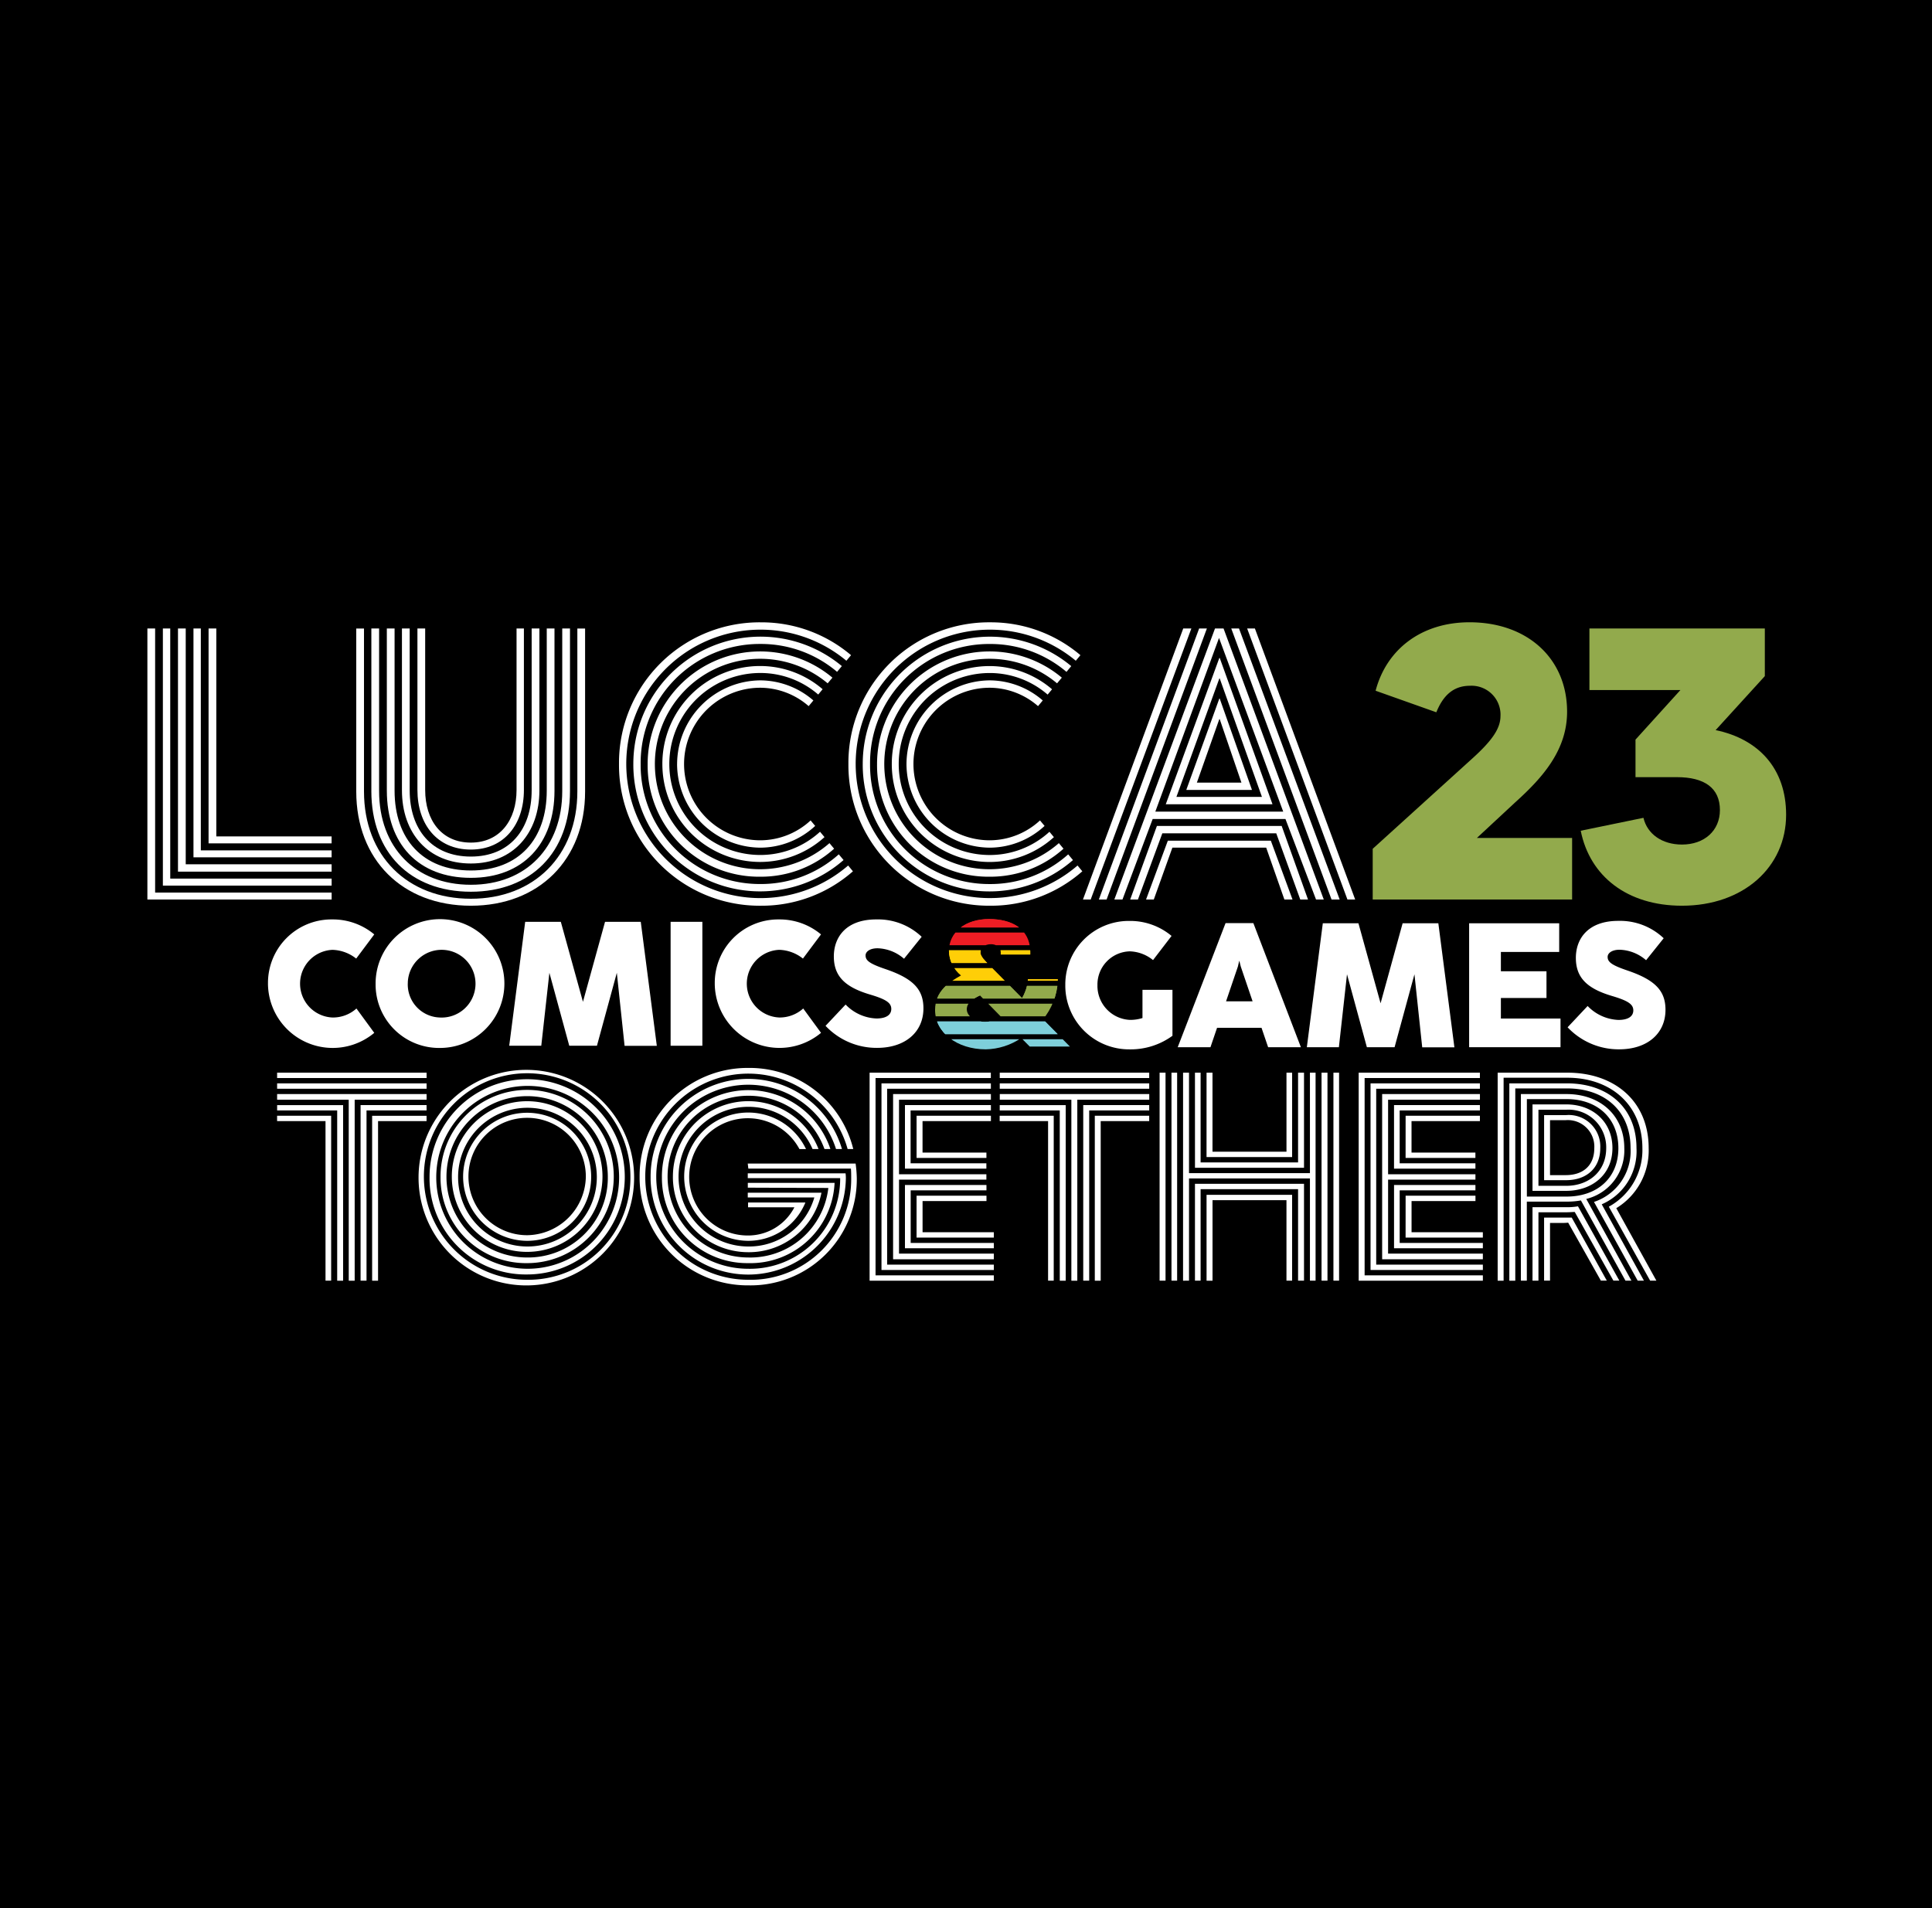<svg xmlns="http://www.w3.org/2000/svg" xmlns:xlink="http://www.w3.org/1999/xlink" width="243" height="240" viewBox="0 0 243 240"><defs><clipPath id="a"><rect width="209.739" height="85.653" transform="translate(16.63 77.174)" fill="none"/></clipPath><clipPath id="b"><path d="M121.6,126.947c0-.874.849-1.35,1.669-1.753l2.672,2.733a3.9,3.9,0,0,1-2.079.6c-1.092,0-2.262-.637-2.262-1.586m-2.245-7.358a4.072,4.072,0,0,0,1.511,3.111c-1.434.788-3.256,1.984-3.256,4.334,0,2.826,2.743,4.957,6.379,4.957a8.161,8.161,0,0,0,4.459-1.428c.322.329,1.071,1.079,1.071,1.079h5.054s-2.455-2.489-3.385-3.422a8.358,8.358,0,0,0,1.854-4.7l.016-.357h-3.777s-.007.185-.02.307a5.228,5.228,0,0,1-.714,2.08l-4.18-4.228c-.419-.4-1.051-1.017-1.051-1.489,0-.647.529-1.065,1.347-1.065.6,0,1.208.361,1.208.953v.337h3.709v-.342a3.78,3.78,0,0,0-.061-.735c-.329-2.131-2.19-3.363-5.106-3.379-2.976,0-5.056,1.639-5.056,3.987" fill="none"/></clipPath></defs><rect width="243" height="240"/><path d="M34.855,134.921h18.8v.672h-18.8Zm0,1.345h18.8v.673h-18.8Zm9.005,2.056H34.855v-.71h18.8v.71H44.61v22.761h-.746ZM42.4,139.668H34.856V139h8.3v22.088h-.746l0-21.418Zm-1.458,1.345h-6.09v-.673h6.8v20.742h-.71l0-20.07Zm4.41-2.018h8.3v.673H46.1v21.413h-.748Zm1.458,1.346h6.841v.673h-6.1v20.07h-.745l0-20.742Z" fill="#fff"/><g clip-path="url(#a)"><path d="M52.644,148a13.557,13.557,0,1,1,0,.245V148m26.647,0a12.988,12.988,0,1,0-13.006,12.969,12.843,12.843,0,0,0,13.006-12.677c0-.1,0-.194,0-.292m-25.264,0a12.278,12.278,0,1,1,12.258,12.3,12.088,12.088,0,0,1-12.259-11.914c0-.128,0-.257,0-.385m23.844,0a11.5,11.5,0,1,0,0,.167V148m-22.462,0a10.895,10.895,0,1,1,10.913,10.876h-.037a10.747,10.747,0,0,1-10.876-10.614c0-.087,0-.175,0-.262m21.041,0a10.147,10.147,0,1,0-10.166,10.166,10.037,10.037,0,0,0,10.166-9.9c0-.087,0-.175,0-.262m-19.621,0a9.475,9.475,0,1,1,9.494,9.455h-.038a9.444,9.444,0,0,1-9.455-9.432V148m18.238,0a8.725,8.725,0,1,0,0,.12V148m-16.819,0a8.054,8.054,0,1,1,8.037,8.071h0A8.1,8.1,0,0,1,58.248,148m15.436,0a7.382,7.382,0,1,0-7.4,7.363,7.484,7.484,0,0,0,7.4-7.363" fill="#fff"/><path d="M80.449,148A13.576,13.576,0,0,1,93.92,134.323h.245a13.424,13.424,0,0,1,13.155,10.2h-.71a12.964,12.964,0,1,0-12.519,16.445,12.656,12.656,0,0,0,12.969-12.782c0-.374,0-.824-.037-1.2h-12.9l-.075-.638h13.567a15.8,15.8,0,0,1,.149,1.831,13.348,13.348,0,0,1-13.6,13.492,13.576,13.576,0,0,1-13.716-13.434V148m1.383,0a12.283,12.283,0,0,1,24.068-3.476h-.748a11.574,11.574,0,1,0-11.062,15.061,11.344,11.344,0,0,0,11.585-11.4H94.052v-.6h12.3a4.425,4.425,0,0,1,.037.6,12.282,12.282,0,0,1-24.558.2c0-.129,0-.257,0-.386m1.42,0a10.881,10.881,0,0,1,21.193-3.476H103.7a10.172,10.172,0,1,0-9.605,13.643,9.883,9.883,0,0,0,10.091-8.745l-10.128-.038v-.6h10.913a10.589,10.589,0,0,1-10.876,10.091,10.715,10.715,0,0,1-10.842-10.585c0-.1,0-.194,0-.29m1.383,0a9.485,9.485,0,0,1,18.314-3.476H102.2a8.785,8.785,0,1,0-8.11,12.261,8.556,8.556,0,0,0,8.334-6.166H94.052v-.6h9.269A9.3,9.3,0,0,1,94.09,157.5a9.475,9.475,0,0,1-9.456-9.493v0m1.42,0a8.051,8.051,0,0,1,15.323-3.476h-.824A7.375,7.375,0,1,0,94.087,155.4h0a6.561,6.561,0,0,0,5.83-3.551H94.088v-.6H101.3a7.758,7.758,0,0,1-7.213,4.821A8.1,8.1,0,0,1,86.053,148" fill="#fff"/><path d="M109.375,134.921h15.248v.673h-14.5v24.817H125v.673H109.375V134.921Zm1.5,1.346h13.753v.673H111.58v22.127H125v.673H110.87V136.268Zm1.457,1.345h12.3v.71H113.075V147.7h10.988v.673H113.075v9.306H125v.71h-12.67v-20.78Zm1.5,1.383h10.8v.673H114.532v6.652h9.53v.673h-10.24v-8Zm0,10.053h10.24v.673h-9.53v6.615H125v.67H113.821v-7.959Zm1.458-8.708h9.343v.673h-8.6v3.961h8.035v.673h-8.785l0-5.307Zm0,10.054h8.785v.673h-8.038v3.924H125v.673h-9.718v-5.27Z" fill="#fff"/><path d="M125.744,134.921h18.8v.672h-18.8Zm0,1.345h18.8v.673h-18.8Zm9.005,2.056h-9v-.71h18.8v.71H135.5v22.761h-.748l0-22.761Zm-1.457,1.346h-7.55V139h8.3v22.088h-.747Zm-1.458,1.345h-6.1v-.673h6.8v20.742h-.71l0-20.07Zm4.41-2.018h8.3v.673h-7.55v21.413h-.748V138.995Zm1.458,1.346h6.84v.673h-6.1v20.07H137.7l0-20.742Z" fill="#fff"/><path d="M145.85,134.921h.747v26.161h-.747Zm1.495,0h.71v26.161h-.71Zm1.458,0h.747v12.633h15.209V134.921h.71v26.162h-.71V148.226H149.55v12.857H148.8Zm1.495,0h.71v11.287h12.259V134.921h.747v11.96H150.3Zm0,13.978h13.716v12.184h-.747V149.572H151.008v11.511h-.71Zm1.458-13.978h.747v9.942h9.306v-9.942h.71v10.614H151.754Zm0,15.361h10.761v10.8h-.71V150.955h-9.3v10.128h-.749Zm14.463-15.361h.747v26.161h-.747Zm1.495,0h.71v26.161h-.71Z" fill="#fff"/><path d="M170.889,134.921h15.248v.673h-14.5v24.817h14.872v.673h-15.62V134.921Zm1.495,1.346h13.753v.673H173.094v22.127h13.415v.673H172.382l0-23.472Zm1.457,1.345h12.3v.71H174.589V147.7h10.986v.673H174.589v9.306h11.919v.71H173.841v-20.78Zm1.495,1.383h10.8v.673H176.046v6.652h9.528v.673H175.335v-8Zm0,10.053h10.239v.673h-9.528v6.615h10.462v.67H175.337v-7.959Zm1.458-8.708h9.343v.673h-8.6v3.961h8.034v.673H176.79Zm0,10.054h8.785v.673h-8.038v3.924h8.967v.673H176.79Z" fill="#fff"/><path d="M188.379,134.921h8.785c5.868,0,10.2,3.551,10.2,9.493a8.485,8.485,0,0,1-4.074,7.55l5.046,9.119h-.785l-5.2-9.306a8.116,8.116,0,0,0,4.223-7.363c0-5.494-4.036-8.857-9.418-8.857h-8.038v25.526h-.747V134.921Zm1.457,1.346h7.288c5.045,0,8.708,2.99,8.708,8.147a7.274,7.274,0,0,1-4.373,7.064l5.307,9.6h-.785l-5.494-9.9a6.733,6.733,0,0,0,4.6-6.764c0-4.747-3.326-7.512-7.961-7.512h-6.539v24.181h-.748V136.268Zm1.458,1.345h5.756c4.185,0,7.248,2.654,7.248,6.8a6.287,6.287,0,0,1-4.784,6.391l5.681,10.278h-.748l-5.606-10.091a9.714,9.714,0,0,1-1.794.149h-5.008v9.942h-.747Zm12.259,6.8c0-3.812-2.69-6.167-6.5-6.167h-5.008v12.259h5.009c3.737,0,6.5-2.242,6.5-6.1m-10.8-5.494h4.223c3.364,0,5.83,2.205,5.83,5.494,0,3.326-2.542,5.381-5.83,5.381h-4.223Zm0,12.931h4.373a7.484,7.484,0,0,0,1.345-.113l5.2,9.344h-.748l-4.859-8.631c-.3,0-.6.037-.933.037H193.5v8.6h-.747l0-9.234Zm9.269-7.438a4.733,4.733,0,0,0-5.046-4.821H193.5v9.571h3.476c2.841,0,5.046-1.794,5.046-4.747m-7.811-4.149h2.765a3.966,3.966,0,0,1,4.3,4.149c0,2.542-1.757,4.036-4.3,4.036h-2.765Zm0,12.894h3.476l4.41,7.923h-.747l-4.111-7.288a7.468,7.468,0,0,1-.9.037h-1.383v7.251h-.747v-7.923Zm6.314-8.745a3.336,3.336,0,0,0-3.588-3.514h-1.98v6.914h1.98c2.13,0,3.588-1.159,3.588-3.4" fill="#fff"/><path d="M18.538,79.051h.974v33.214h22.2v.878H18.538V79.051Zm1.948,0h.926v31.461h20.3v.878H20.486V79.051Zm1.9,0h.974V108.71H41.709v.925H22.386V79.051Zm1.948,0h.925v27.906h16.45v.878H24.334V79.051Zm1.9,0h.974V105.2h14.5v.878H26.233Z" fill="#fff"/><path d="M44.808,99.554v-20.5h.974v20.5c0,8.084,5.455,13.49,13.442,13.49,7.938,0,13.393-5.4,13.393-13.49v-20.5h.974v20.5c0,8.571-5.795,14.367-14.367,14.367-8.62,0-14.416-5.795-14.416-14.367m1.9-.049V79.05h.974V99.5c0,7.062,4.529,11.785,11.542,11.785,6.964,0,11.493-4.722,11.493-11.785V79.05h.974V99.5c0,7.695-4.87,12.662-12.467,12.662-7.646,0-12.518-4.967-12.518-12.662m1.948-.049V79.05h.975V99.456c0,6.088,3.555,10.032,9.594,10.032s9.545-3.944,9.545-10.032V79.05h.974V99.456c0,6.672-3.945,10.958-10.519,10.958-6.624,0-10.568-4.286-10.568-10.958m1.9-.048V79.051h.974v20.36c0,4.918,2.776,8.328,7.695,8.328,4.87,0,7.646-3.409,7.646-8.328V79.051h.974v20.36c0,5.4-3.311,9.2-8.62,9.2-5.357,0-8.669-3.8-8.669-9.2m1.948-.049V79.051h.974V99.359c0,3.8,2.045,6.623,5.747,6.623,3.652,0,5.746-2.824,5.746-6.623V79.051h.925V99.359c0,4.334-2.483,7.5-6.672,7.5-4.237,0-6.721-3.166-6.721-7.5" fill="#fff"/><path d="M148.823,79.051h1.022l-12.662,34.091h-.974l12.614-34.091Zm2,0h.974l-12.614,34.091h-.974l12.614-34.091Zm2,0h1.071L166.5,113.142h-.974l-3.847-10.13h-16.7l-3.8,10.13h-1.023l12.662-34.091Zm-7.3,24.838h15.682l3.312,9.253h-.974l-3.02-8.328H146.193l-3.068,8.328h-.974l3.36-9.253Zm1.364,1.85h12.954l2.727,7.4h-1.023l-2.289-6.526H147.459l-2.338,6.526h-.974Zm14.513-3.652L153.3,80.171h.049l-8.036,21.916Zm-14.756-.974,6.721-18.36h.048l6.623,18.36v.049H146.631v-.049Zm12.079-.878-5.31-14.9h-.048l-5.4,14.9h10.764Zm-9.5-.925,4.14-11.445h.048l4.042,11.445v.049h-8.23V99.31Zm6.918-.878-2.73-7.983h-.048l-2.825,7.987,5.6,0ZM154.863,79.05h.974L168.5,113.143h-1.023Zm2,0h.974l12.613,34.091h-.974Z" fill="#fff"/><path d="M112.166,96.1a12.305,12.305,0,0,0,12.29,12.319h.029a12.051,12.051,0,0,0,8.071-3.124l-.561-.674a11.1,11.1,0,0,1-7.512,2.921,11.445,11.445,0,0,1,0-22.89h0a11.125,11.125,0,0,1,7.284,2.714l.556-.669a12.053,12.053,0,0,0-7.839-2.919,12.3,12.3,0,0,0-12.318,12.291V96.1" fill="#fff"/><path d="M110.313,96.1a14,14,0,0,0,13.828,14.172h.344a13.746,13.746,0,0,0,9.279-3.523l-.584-.7a13.235,13.235,0,1,1-.227-20.1l.6-.714A14.157,14.157,0,0,0,110.312,96.1" fill="#fff"/><path d="M114.014,96.1a10.559,10.559,0,0,0,10.47,10.519,10.216,10.216,0,0,0,6.9-2.735l-.577-.692a9.338,9.338,0,0,1-6.322,2.5,9.594,9.594,0,1,1,0-19.188,9.31,9.31,0,0,1,6.075,2.312l.594-.714a10.252,10.252,0,0,0-6.669-2.526,10.559,10.559,0,0,0-10.47,10.519" fill="#fff"/><path d="M108.511,96.1a15.946,15.946,0,0,0,26.443,12.079l-.6-.718a14.653,14.653,0,0,1-9.873,3.734,14.977,14.977,0,0,1-15.049-14.9v-.195a14.977,14.977,0,0,1,14.853-15.1h.195a14.8,14.8,0,0,1,9.658,3.508l.6-.724A15.992,15.992,0,0,0,108.512,96.09" fill="#fff"/><path d="M135.527,108.865a16.881,16.881,0,1,1-.22-25.758l.585-.7a17.4,17.4,0,0,0-11.309-4.132A17.691,17.691,0,0,0,106.71,95.778q0,.159,0,.318a17.69,17.69,0,0,0,17.554,17.825h.319a17.364,17.364,0,0,0,11.548-4.33l-.6-.726Z" fill="#fff"/><path d="M83.311,96.1A12.305,12.305,0,0,0,95.6,108.415h.031a12.051,12.051,0,0,0,8.071-3.124l-.561-.674a11.1,11.1,0,0,1-7.512,2.921,11.445,11.445,0,0,1,0-22.89,11.117,11.117,0,0,1,7.283,2.711l.556-.669a12.053,12.053,0,0,0-7.839-2.919A12.3,12.3,0,0,0,83.309,96.058v.034" fill="#fff"/><path d="M81.46,96.1a14,14,0,0,0,13.828,14.172h.344a13.746,13.746,0,0,0,9.279-3.523l-.584-.7a13.235,13.235,0,1,1-.227-20.1l.6-.714A14.157,14.157,0,0,0,81.459,96.1" fill="#fff"/><path d="M85.161,96.1a10.559,10.559,0,0,0,10.47,10.519,10.218,10.218,0,0,0,6.9-2.735l-.575-.692a9.338,9.338,0,0,1-6.322,2.5,9.594,9.594,0,0,1,0-19.188,9.308,9.308,0,0,1,6.075,2.312l.594-.714a10.252,10.252,0,0,0-6.669-2.526,10.559,10.559,0,0,0-10.47,10.519" fill="#fff"/><path d="M79.658,96.1A15.946,15.946,0,0,0,106.1,108.175l-.6-.718a14.653,14.653,0,0,1-9.873,3.734,14.977,14.977,0,0,1-15.049-14.9v-.195a14.977,14.977,0,0,1,14.853-15.1h.195a14.8,14.8,0,0,1,9.658,3.508l.6-.724A15.992,15.992,0,0,0,79.659,96.09" fill="#fff"/><path d="M106.676,108.865a16.882,16.882,0,1,1-.22-25.757l.585-.7a17.412,17.412,0,0,0-11.312-4.132A17.691,17.691,0,0,0,77.856,95.779q0,.159,0,.318A17.69,17.69,0,0,0,95.41,113.922h.319a17.364,17.364,0,0,0,11.55-4.33l-.6-.726Z" fill="#fff"/><path d="M215.786,91.833l6.188-6.791V79.05H199.912v7.742h11.445l-5.649,6.236V97.75h5.211c3.459,0,5.406,1.364,5.406,4.139,0,2.581-1.948,4.338-4.773,4.338-2.506,0-4.366-1.327-4.845-3.363l-7.888,1.625c1.138,5.71,5.83,9.432,12.733,9.432,7.742,0,13.1-4.87,13.1-11.445,0-5.82-3.473-9.522-8.866-10.645" fill="#92aa4c"/><path d="M185.756,105.4l4.821-4.48c3.459-3.117,6.526-6.575,6.526-11.4,0-6.672-4.967-11.25-12.272-11.25-6.005,0-10.428,3.358-11.812,8.61l7.637,2.711c.809-2,2.06-3.334,4.224-3.334a3.643,3.643,0,0,1,3.845,3.43,3.494,3.494,0,0,1,0,.369c0,1.558-1.023,3.068-3.555,5.357l-12.516,11.347v6.379h25.081V105.4l-11.98,0Z" fill="#92aa4c"/></g><g clip-path="url(#b)"><rect width="22.823" height="1.592" transform="translate(112.864 115.059)" fill="#ed1d24"/><rect width="22.823" height="1.592" transform="translate(112.864 117.295)" fill="#ed1d24"/><rect width="22.823" height="1.592" transform="translate(112.864 119.532)" fill="#ffce07"/><rect width="22.823" height="1.592" transform="translate(112.864 121.769)" fill="#ffce07"/><rect width="22.823" height="1.592" transform="translate(112.864 128.478)" fill="#7ecfda"/><rect width="22.823" height="1.592" transform="translate(112.864 126.242)" fill="#92aa4c"/><rect width="22.823" height="1.592" transform="translate(112.864 124.005)" fill="#92aa4c"/><rect width="22.823" height="1.592" transform="translate(112.864 115.059)" fill="#ed1d24"/><rect width="22.823" height="1.592" transform="translate(112.864 119.532)" fill="#ffce07"/><rect width="22.823" height="1.592" transform="translate(112.864 128.478)" fill="#7ecfda"/><rect width="22.823" height="1.592" transform="translate(112.864 124.005)" fill="#92aa4c"/><rect width="22.823" height="1.592" transform="translate(112.864 130.715)" fill="#7ecfda"/><rect width="19.327" height="2.977" transform="translate(88.194 114.638)" fill="#ed1d24"/><rect width="19.327" height="2.977" transform="translate(88.194 118.352)" fill="#ffce07"/><rect width="19.327" height="2.977" transform="translate(88.194 125.779)" fill="#92aa4c"/><rect width="19.327" height="2.977" transform="translate(88.194 122.066)" fill="#7ecfda"/><rect width="19.327" height="2.977" transform="translate(88.194 129.492)" fill="#7ecfda"/><rect width="19.327" height="1.82" transform="translate(88.194 133.205)" fill="#ffce07"/><rect width="19.327" height="1.82" transform="translate(88.194 138.319)" fill="#92aa4c"/><rect width="19.327" height="1.82" transform="translate(88.194 135.762)" fill="#7ecfda"/><rect width="19.327" height="1.723" transform="translate(136.266 113.325)" fill="#ed1d24"/><rect width="19.327" height="1.723" transform="translate(136.267 115.745)" fill="#ffce07"/><rect width="19.327" height="1.723" transform="translate(136.266 120.585)" fill="#92aa4c"/><rect width="19.327" height="1.723" transform="translate(136.266 118.165)" fill="#7ecfda"/><rect width="19.327" height="1.723" transform="translate(136.266 123.006)" fill="#ed1d24"/><rect width="19.327" height="1.723" transform="translate(136.266 130.266)" fill="#ffce07"/><rect width="19.327" height="1.723" transform="translate(136.267 125.425)" fill="#92aa4c"/><rect width="19.327" height="1.723" transform="translate(136.267 127.845)" fill="#7ecfda"/><rect width="50.127" height="3.248" transform="translate(105.639 134.362)" fill="#ed1d24"/><rect width="50.127" height="3.248" transform="translate(105.639 138.923)" fill="#ffce07"/><rect width="50.127" height="3.248" transform="translate(105.639 143.484)" fill="#92aa4c"/><rect width="50.127" height="3.248" transform="translate(105.639 148.046)" fill="#7ecfda"/></g><g clip-path="url(#a)"><path d="M33.706,123.71a7.984,7.984,0,0,1,7.9-8.065h.207a8.122,8.122,0,0,1,5.26,1.884L44.8,120.571a5.015,5.015,0,0,0-2.984-1.1,4.259,4.259,0,0,0,0,8.51,4.416,4.416,0,0,0,3.017-1.132l2.241,3.062a8.144,8.144,0,0,1-13.37-6.2" fill="#fff"/><path d="M47.241,123.71a8.1,8.1,0,1,1,8.11,8.1,7.985,7.985,0,0,1-8.109-7.858q0-.12,0-.24m8.11,4.271a4.26,4.26,0,1,0-4.059-4.452c0,.063,0,.127-.005.19a4.157,4.157,0,0,0,4.051,4.26h.012" fill="#fff"/><path d="M66.056,115.945h4.482l2.784,10.062L76.1,115.945h4.493l2.019,15.6H78.558l-.976-9.186-2.5,9.174H71.6l-2.5-9.175-1.02,9.175H64.048l2.008-15.585Z" fill="#fff"/><rect width="3.994" height="15.587" transform="translate(84.347 115.945)" fill="#fff"/><path d="M89.9,123.71a7.984,7.984,0,0,1,7.9-8.065h.206a8.118,8.118,0,0,1,5.258,1.884l-2.274,3.04a5.018,5.018,0,0,0-2.984-1.1,4.259,4.259,0,0,0,0,8.51,4.414,4.414,0,0,0,3.02-1.132l2.241,3.062a8.144,8.144,0,0,1-13.368-6.2" fill="#fff"/><path d="M103.839,129.024l2.518-2.673a5.677,5.677,0,0,0,3.871,1.753c1.309,0,1.875-.5,1.875-1.2,0-.776-.677-1.221-2.7-1.82-3.206-.954-4.526-2.361-4.526-4.792,0-2.385,1.509-4.648,5.337-4.648a7.975,7.975,0,0,1,5.71,2.185l-2.219,2.762a5.3,5.3,0,0,0-3.328-1.318c-1,0-1.509.444-1.509.9,0,.633.477,1.032,2.508,1.72,3.484,1.187,4.77,2.551,4.77,4.937,0,2.995-2.3,4.97-5.824,4.97a8.814,8.814,0,0,1-6.489-2.773" fill="#fff"/><path d="M133.991,123.9a7.985,7.985,0,0,1,7.9-8.066h.206a8.116,8.116,0,0,1,5.258,1.886l-2.33,3.04a4.855,4.855,0,0,0-2.929-1.1,4.174,4.174,0,0,0-4.063,4.249,4.283,4.283,0,0,0,4.063,4.371,5.057,5.057,0,0,0,1.6-.233V124.5h3.772v5.78a8.914,8.914,0,0,1-5.369,1.708,8.026,8.026,0,0,1-8.109-7.942V123.9" fill="#fff"/><path d="M154.147,116.107h3.495l5.979,15.609H159.5l-.832-2.441h-5.589l-.832,2.441h-4.118Zm3.4,9.84-1.486-4.371-.178-.71h-.022l-.165.71-1.487,4.371h3.338Z" fill="#fff"/><path d="M166.379,116.13h4.481l2.784,10.062,2.773-10.062h4.493l2.019,15.6h-4.048l-.976-9.186-2.5,9.175h-3.484l-2.5-9.175-1.021,9.175H164.37l2.008-15.587Z" fill="#fff"/><path d="M184.783,116.13h11.326v3.606h-7.333v2.429h5.735v3.362h-5.735v2.584h7.5v3.606H184.782V116.13Z" fill="#fff"/><path d="M197.17,129.209l2.516-2.676a5.675,5.675,0,0,0,3.871,1.753c1.309,0,1.875-.5,1.875-1.2,0-.777-.677-1.221-2.7-1.82-3.206-.954-4.526-2.361-4.526-4.792,0-2.385,1.509-4.648,5.336-4.648a7.975,7.975,0,0,1,5.71,2.185l-2.213,2.764a5.3,5.3,0,0,0-3.328-1.318c-1,0-1.509.444-1.509.9,0,.632.477,1.032,2.507,1.719,3.484,1.187,4.77,2.551,4.77,4.937,0,3-2.3,4.97-5.824,4.97a8.818,8.818,0,0,1-6.49-2.773" fill="#fff"/></g></svg>